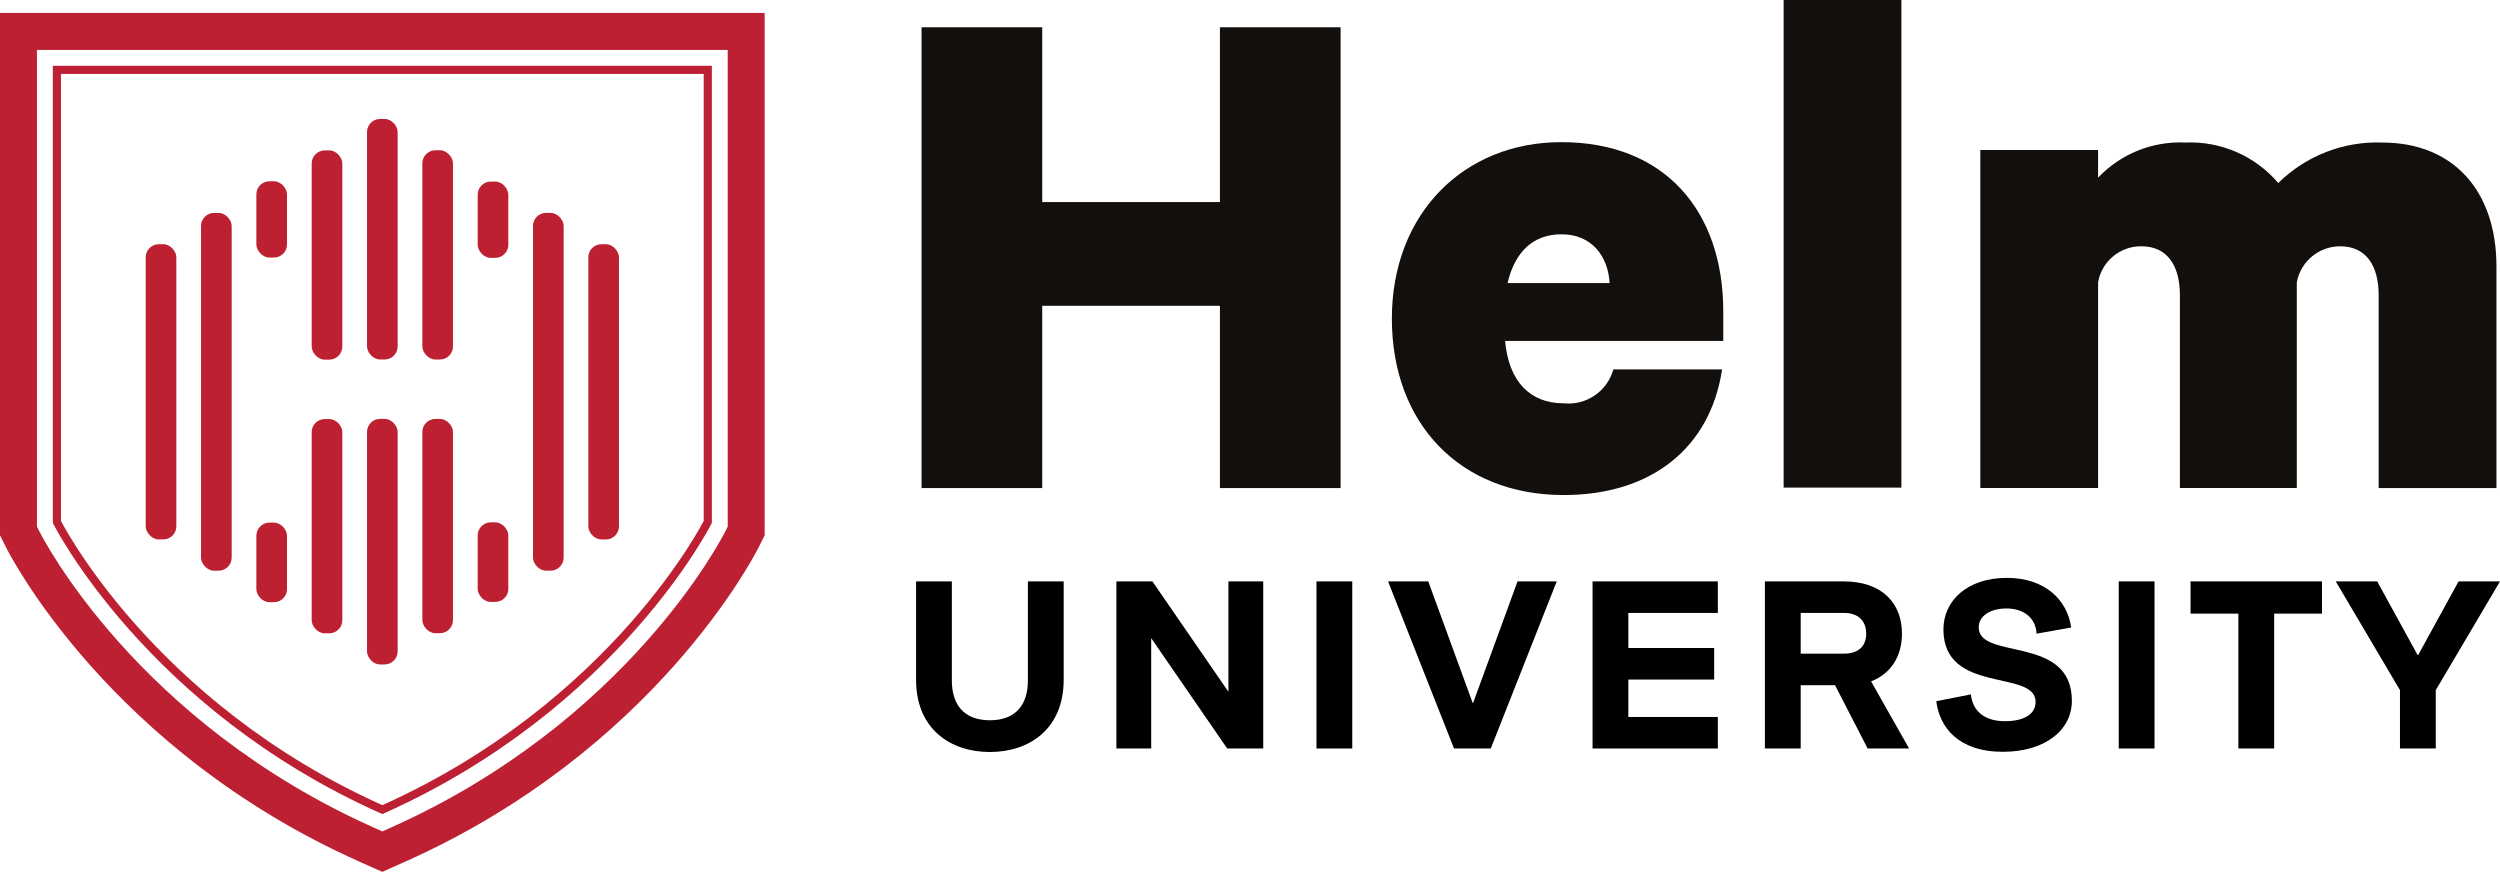 <svg xmlns="http://www.w3.org/2000/svg" id="Layer_1" viewBox="0 0 945.73 329.82"><defs><style>.cls-1{fill:#120f0c;}.cls-2{fill:none;}.cls-2,.cls-3{stroke:#bc2032;stroke-miterlimit:10;stroke-width:3.08px;}.cls-4,.cls-3{fill:#bc2031;}</style></defs><path class="cls-3" d="M1.54,6.44v195.7l2.12,4.22c1.55,3.1,39.03,76.26,132.83,118.14l8.14,3.63,8.14-3.63c93.79-41.88,131.28-115.04,132.83-118.13l2.12-4.22V6.44H1.54ZM276.83,199.57l-.96,1.92c-1.48,2.95-37.26,72.75-127.53,113.06l-3.7,1.65-3.7-1.65C50.65,274.24,14.88,204.44,13.4,201.49l-.96-1.92V17.35h264.39v182.22Z"></path><path class="cls-2" d="M267.75,26.43v171s-34.77,69.38-123.12,108.84c-88.35-39.46-123.11-108.84-123.11-108.84V26.43h246.23Z"></path><rect class="cls-4" x="222.56" y="92.39" width="11.59" height="111.68" rx="4.95" ry="4.95"></rect><rect class="cls-4" x="138.84" y="45" width="11.59" height="90.99" rx="4.95" ry="4.95"></rect><rect class="cls-4" x="138.84" y="158.46" width="11.59" height="92.9" rx="4.95" ry="4.95"></rect><rect class="cls-4" x="159.77" y="56.84" width="11.59" height="79.16" rx="4.95" ry="4.95"></rect><rect class="cls-4" x="159.77" y="158.47" width="11.59" height="81.06" rx="4.95" ry="4.95"></rect><rect class="cls-4" x="117.91" y="158.52" width="11.59" height="81.06" rx="4.95" ry="4.95"></rect><rect class="cls-4" x="117.91" y="56.89" width="11.59" height="79.16" rx="4.95" ry="4.95"></rect><rect class="cls-4" x="55.12" y="92.38" width="11.59" height="111.68" rx="4.95" ry="4.95"></rect><rect class="cls-4" x="76.05" y="80.54" width="11.59" height="135.35" rx="4.95" ry="4.95"></rect><rect class="cls-4" x="201.63" y="80.53" width="11.59" height="135.35" rx="4.95" ry="4.95"></rect><rect class="cls-4" x="180.7" y="68.69" width="11.59" height="28.86" rx="4.95" ry="4.95"></rect><rect class="cls-4" x="180.7" y="197.6" width="11.59" height="30.11" rx="4.95" ry="4.95"></rect><rect class="cls-4" x="96.98" y="197.7" width="11.59" height="30.11" rx="4.95" ry="4.95"></rect><rect class="cls-4" x="96.98" y="68.57" width="11.59" height="28.86" rx="4.95" ry="4.95"></rect><g id="Group_35-2"><path id="Path_152" class="cls-1" d="M507.14,10.32v174.3h-45.65v-68.94h-67.22v68.94h-45.65V10.32h45.65v66.12h67.22V10.32h45.65Z"></path><path id="Path_153" class="cls-1" d="M651.43,139.91c-4.52,29.55-26.73,47.36-59.87,47.36-39.24,0-65.03-27.05-65.03-66.75s27.2-66.75,64.09-66.75c39.24,0,61.28,26.11,61.28,64.09v11.1h-82.54c1.4,15.32,9.38,23.61,22.2,23.61,8.54.86,16.46-4.55,18.76-12.82h41.11v.16ZM570.3,107.08h38.61c-.62-10.47-7.03-18.45-18.15-18.45-10.61,0-17.64,6.41-20.46,18.45Z"></path><path id="Path_154" class="cls-1" d="M719.28,184.46h-44.55V0h44.55v184.46Z"></path><path id="Path_155" class="cls-1" d="M901.24,53.93c26.73,0,43.15,18.15,43.15,46.9v83.79h-44.56v-73c0-10.79-4.53-18.45-14.54-18.45-8.04-.01-14.94,5.7-16.43,13.6v77.85h-44.22v-73c0-10.79-4.53-18.45-14.54-18.45-8.06-.1-15.01,5.66-16.41,13.6v77.85h-44.55V56.74h44.55v10.47c8.54-9.01,20.58-13.86,32.99-13.29,13.46-.59,26.44,5.07,35.17,15.32,10.46-10.32,24.71-15.86,39.4-15.32Z"></path></g><path d="M346.54,257.15v-37.21h13.54v37.57c0,8.9,4.45,14.96,14.38,14.96s14.38-6.05,14.38-14.96v-37.57h13.54v37.21c0,18.61-12.99,27.33-27.92,27.33s-27.92-8.72-27.92-27.33Z"></path><path d="M435.49,283.15h-13.17v-63.21h13.63l28.75,41.75v-41.75h13.17v63.21h-13.63l-28.75-41.75v41.75Z"></path><path d="M511.55,283.15h-13.54v-63.21h13.54v63.21Z"></path><path d="M588.9,219.94l-24.95,63.21h-13.91l-24.95-63.21h15.21l16.79,45.94h.19l16.79-45.94h14.84Z"></path><path d="M649.84,283.15h-47.39v-63.21h47.39v11.93h-33.85v13.27h32.46v11.93h-32.46v14.16h33.85v11.93Z"></path><path d="M706.51,283.15l-12.33-23.95h-12.99v23.95h-13.54v-63.21h29.87c14.37,0,21.98,8.19,21.98,19.76,0,8.37-3.99,15.05-11.68,18.07l14.37,25.37h-15.67ZM697.52,231.87h-16.33v15.4h16.33c5.66,0,8.44-2.94,8.44-7.57s-2.78-7.84-8.44-7.84Z"></path><path d="M745.57,262.67c.56,5.61,4.36,10.15,12.89,10.15,7.23,0,11.59-2.67,11.59-7.3,0-12.46-34.87-2.67-34.87-27.42,0-10.68,8.81-19.5,24.02-19.5,14.38,0,22.91,8.37,24.3,18.79l-13.08,2.32c-.28-5.52-4.36-9.53-11.41-9.53-6.4,0-10.48,3.03-10.48,7.12,0,12.64,35.24,2.67,35.24,27.78,0,11.31-10.39,19.32-26.06,19.32-17.07,0-24.02-9.44-25.23-19.14l13.08-2.58Z"></path><path d="M815.04,283.15h-13.54v-63.21h13.54v63.21Z"></path><path d="M878.39,232.13h-18.09v51.01h-13.54v-51.01h-18.09v-12.2h49.71v12.2Z"></path><path d="M945.73,219.94l-24.3,41.13v22.08h-13.54v-22.08l-24.3-41.13h15.68l15.3,27.87h.19l15.3-27.87h15.68Z"></path></svg>